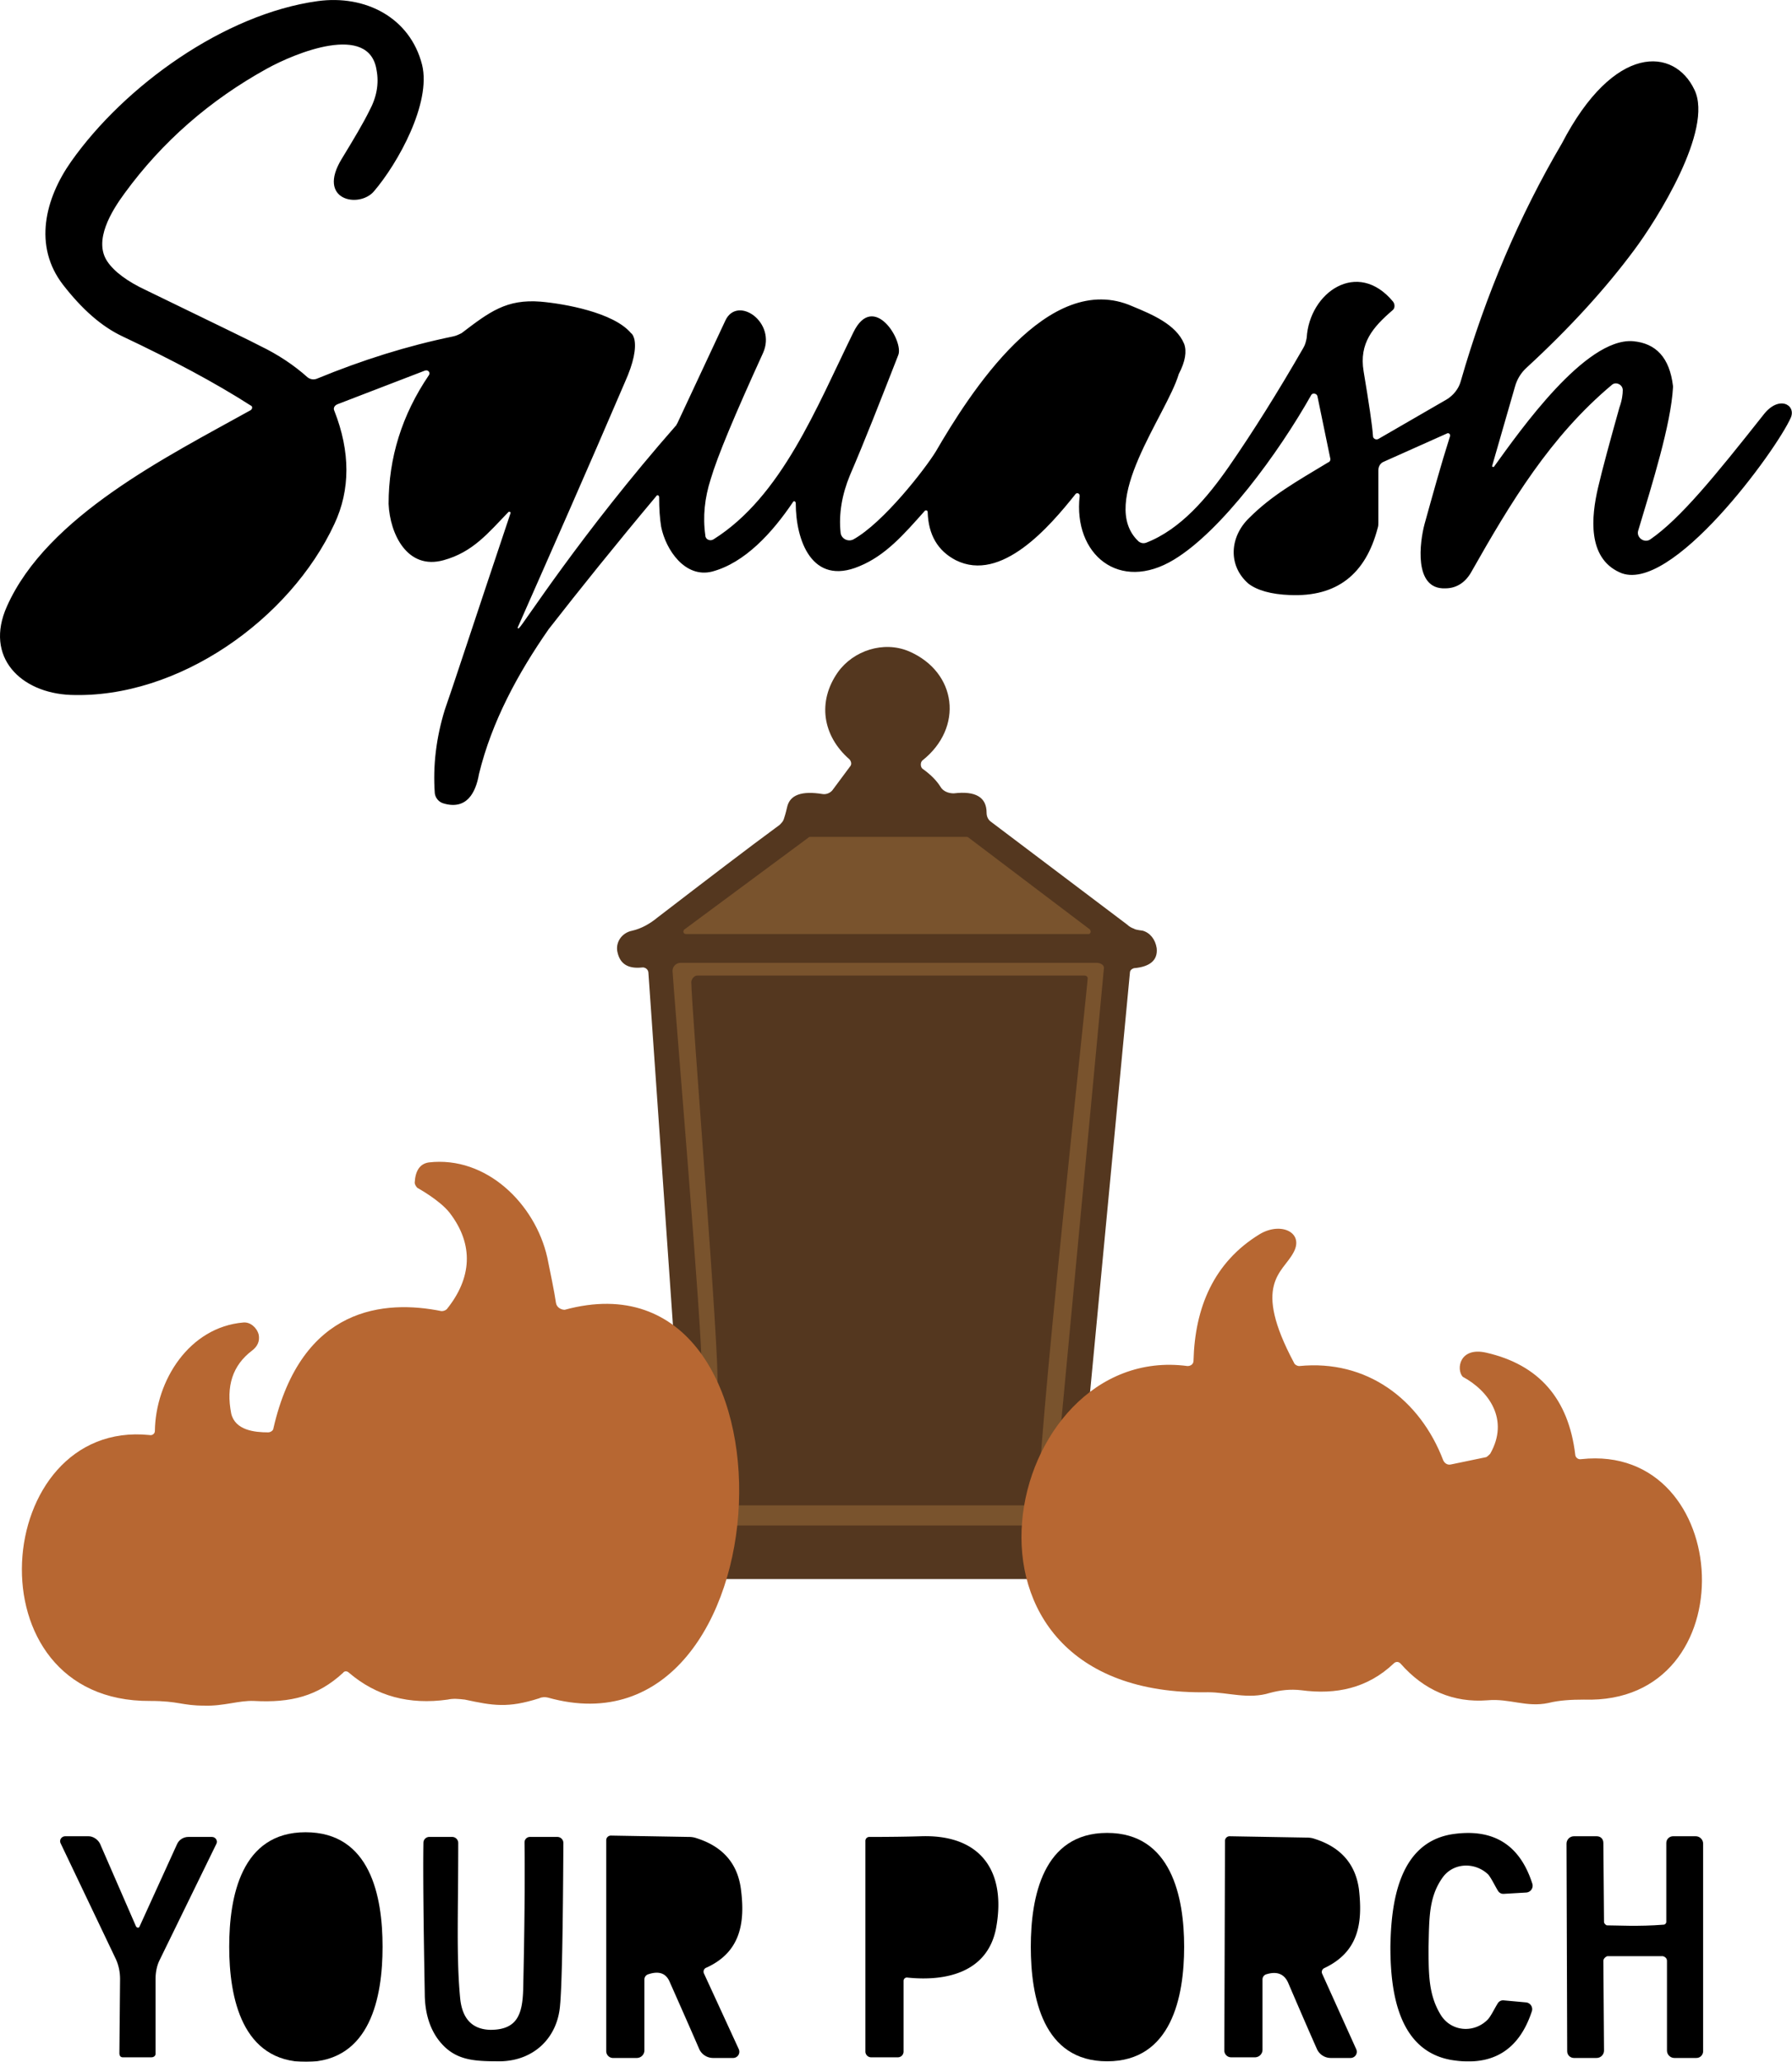 <?xml version="1.0" encoding="UTF-8" standalone="no"?>
<svg
   viewBox="0 0 267.6 307.8"
   version="1.1"
   id="svg45"
   width="267.6"
   height="307.8"
   xmlns="http://www.w3.org/2000/svg"
   xmlns:svg="http://www.w3.org/2000/svg">
  <defs
     id="defs45">
    <mask
       maskUnits="userSpaceOnUse"
       id="mask-powermask-path-effect399">
      <path
         id="mask-powermask-path-effect399_box"
         style="fill:#ffffff;fill-opacity:1"
         d="M 0.171,0.055 H 269.7 V 309.9 H 0.171 Z" />
      <g
         id="g399"
         fill="#000000"
         style="">
        <path
           d="m 231,48.89 q 4.7,-13.6 12.7,-25.61 2.2,-3.47 4.8,-5.62 a 0.52,0.52 0 0 1 0.8,0.31 c 0.3,1.78 0,3.56 -0.9,5.37 q -6.3,13.45 -17.1,25.75 a 0.18,0.18 0 0 1 -0.3,-0.2 z"
           id="path371" />
        <path
           d="m 88,53.59 c -7.3,11.9 -10.7,18.6 -18.3,25.2 q -1,0.8 -2,0.8 a 1.52,1.27 87.1 0 1 -1.3,-1.4 c -0.5,-8.2 8,-22.4 15.2,-26.5 q 3.2,-1.8 6.2,0.9 a 0.77,0.76 36.7 0 1 0.2,1 z"
           id="path372" />
        <path
           d="m 170.7,54.49 q -0.3,0.8 -0.9,1.6 -2.9,3.8 -8.6,11.7 c -3.3,4.6 -7.6,10.2 -12.1,12.3 a 1.31,1.31 0 0 1 -1.9,-1.2 c 0.3,-9.6 6.9,-18.8 14.1,-24.6 q 4,-3.2 8.7,-1.2 a 1.12,1.12 0 0 1 0.7,1.4 z"
           id="path373" />
        <path
           d="m 44.1,66.89 q 0.6,1.2 0.9,3.3 a 2.91,2.8 47.4 0 1 0,1 c -1.8,9.6 -8.7,17.2 -16.7,22.3 -5.7,3.6 -11.5,6.5 -18.1,5.7 q -2.3,-0.2 -3.6,-2.6 a 1.23,1.25 39.6 0 1 -0.1,-1 c 1.5,-4.2 4.7,-7.5 8.1,-10.4 q 12.9,-10.7 27.6,-18.9 a 1.38,1.38 0 0 1 1.9,0.6 z"
           id="path374" />
        <path
           d="m 199.9,74.49 a 0.45,0.44 73 0 1 0.6,0.4 c 0.6,5.2 -2.5,10.7 -8.5,9.7 a 1.79,1.79 0 0 1 -1.4,-2.4 c 1.5,-3.8 6,-5.9 9.3,-7.7 z"
           id="path375" />
        <circle
           cx="133.8"
           cy="107"
           r="4.62"
           id="circle375" />
        <path
           d="m 131.1,222.2 h -16.6 a 0.67,0.67 0 0 1 -0.6,-0.6 l -5.5,-71.4 a 0.67,0.67 0 0 1 0.7,-0.7 h 22 a 0.67,0.67 0 0 1 0.7,0.7 v 71.3 a 0.67,0.67 0 0 1 -0.7,0.7 z"
           id="path376" />
        <path
           d="m 152.8,222.3 h -15.7 a 0.64,0.64 0 0 1 -0.6,-0.7 v -71.4 a 0.64,0.64 0 0 1 0.6,-0.7 H 159 a 0.64,0.64 0 0 1 0.6,0.7 l -6.1,71.5 a 0.64,0.64 0 0 1 -0.7,0.6 z"
           id="path377" />
        <path
           d="m 57.8,241.2 a 0.26,0.26 0 0 1 0.4,-0.1 q 2.6,5.3 6.6,10.1 a 0.43,0.43 0 0 1 -0.3,0.7 q -5.2,-0.2 -9,-3.5 a 1.34,1.34 0 0 1 -0.2,-1.7 q 1.8,-2.7 2.5,-5.5 z"
           id="path378" />
        <path
           d="m 46.9,279.9 c 9.4,0.1 9,24 0.1,23.9 -8.9,-0.1 -8.3,-23.9 -0.1,-23.9 z"
           id="path379" />
        <path
           d="m 166.4,279.8 c 8.2,-0.1 8.4,24 0.2,24.1 -8.3,0 -8.5,-24 -0.2,-24.1 z"
           id="path380" />
        <path
           d="m 97.5,281 a 0.88,0.88 0 0 1 0.9,-0.9 h 3.5 a 4.31,4.48 0 0 1 4.3,4.5 v 2.1 a 4.31,4.48 0 0 1 -4.3,4.4 h -3.5 a 0.88,0.88 0 0 1 -0.9,-0.8 z"
           id="path381" />
        <path
           d="m 136.1,280.7 a 0.67,0.67 0 0 1 0.7,-0.7 h 3.2 a 4.42,4.28 0.3 0 1 4.4,4.3 v 3.1 a 4.42,4.28 0.3 0 1 -4.4,4.2 h -3.3 a 0.67,0.67 0 0 1 -0.6,-0.7 z"
           id="path382" />
        <path
           d="m 189.6,281 a 0.89,0.89 0 0 1 0.9,-0.9 h 3.6 a 4.45,4.45 0 0 1 4.4,4.5 v 2.2 a 4.45,4.45 0 0 1 -4.5,4.4 h -3.5 a 0.89,0.89 0 0 1 -0.9,-0.9 z"
           id="path383" />
        <path
           d="m 68.9,177.8 c 8.6,2.4 11.1,11.1 12,19.1 0.1,0.3 -0.2,0.5 -0.5,0.4 -2.3,-0.8 -4.9,-1.1 -7.9,-0.7 -0.4,0.1 -0.7,-0.3 -0.5,-0.7 3.3,-7 2.2,-12.9 -3.3,-17.7 -0.2,-0.1 0,-0.4 0.2,-0.4 z"
           id="path384" />
        <path
           d="m 189.8,204.8 c -0.8,-0.4 -5.5,-0.4 -6.4,0 -0.9,0.4 -0.8,0.1 -1,-0.7 0.2,-8.5 4,-12.8 6.2,-14 0.2,-0.3 0.6,0 0.5,0.3 -1.4,4.4 -1,8.9 1.3,13.5 0.1,0.4 0.3,1.3 -0.6,0.9 z"
           id="path385" />
        <path
           d="m 55.1,222.6 c -2.5,-3.2 -5.6,-5.4 -9.1,-6.7 -0.4,-0.2 -0.7,-0.7 -0.6,-1.2 0.7,-3.4 4.6,-17.4 19,-15 0.2,0.1 0.3,0.3 0.1,0.4 -7.5,6.2 -8.2,13.5 -8.8,22.3 0,0.4 -0.4,0.5 -0.6,0.2 z"
           id="path386" />
        <path
           d="M 75.2,199.5 C 99.5,199.2 98,252 75.9,252.2 53.4,252.5 51.4,199.8 75.2,199.5 Z"
           id="path387" />
        <path
           d="m 87.1,251.9 c -0.3,0 -0.4,-0.2 -0.3,-0.5 0,0 0,0 0,0 10.9,-10.8 13.8,-39.1 -0.4,-51.1 -0.1,-0.2 -0.1,-0.4 0.1,-0.5 0,0 0,0 0,0 26.2,-7.2 31.1,51.2 0.6,52.1 z"
           id="path388" />
        <path
           d="m 32.8,204.7 c -1.2,3.1 -1.3,6.2 -0.3,9.2 0.2,0.4 0,1 -0.5,0.8 -0.5,-0.2 -2.8,-0.2 -3.6,0 -0.7,0.1 -0.6,-0.3 -0.6,-0.7 0.1,-3.9 1.6,-7.1 4.5,-9.6 0.2,-0.2 0.5,0 0.5,0.3 z"
           id="path389" />
        <path
           d="m 226.1,208.1 a 0.32,0.32 0 0 1 0.4,-0.4 q 5.8,3.5 6.2,10.2 a 0.95,0.94 4.1 0 1 -1.1,1 q -2,-0.4 -4,0.4 a 0.46,0.46 0 0 1 -0.6,-0.5 q 2,-5.9 -0.9,-10.7 z"
           id="path390" />
        <path
           d="m 187.3,250.9 c -19.2,0 -18,-44 0,-44.1 17.8,0.1 19.2,44.1 0,44.1 z"
           id="path391" />
        <path
           d="m 197.4,250.6 c 0,0 -0.7,0.2 -0.2,-0.5 10,-11.8 7.9,-33.4 -0.3,-41.4 -0.3,-0.2 -0.1,-0.7 0.2,-0.7 7.8,-0.3 14.3,5.4 16.7,12.4 0.1,0.4 0,0.7 -0.3,0.9 -8.2,6.4 -10.1,14.6 -5.6,24.8 0.1,0.3 0,0.7 -0.2,0.9 -2.9,2.5 -6.3,3.6 -10.3,3.6 z"
           id="path392" />
        <path
           d="m 176.4,250.7 c -25.9,0.1 -25.7,-42.6 -0.3,-42.5 0.3,0 0.6,0.4 0.3,0.7 -7.1,6.8 -10.4,29.7 0.2,41.1 0.3,0.3 0.1,0.7 -0.2,0.7 z"
           id="path393" />
        <path
           d="m 31.4,217.5 c 14.4,-0.2 16.2,35.4 0.2,35.5 -16,0.1 -14.6,-35.5 -0.2,-35.5 z"
           id="path394" />
        <path
           d="m 22,252.6 c -19.7,-2 -19.7,-34.2 0.2,-34.8 0.3,0 0.6,0.5 0.4,0.8 -6.5,9.9 -6.5,23.5 -0.1,33.4 0.1,0.3 -0.1,0.6 -0.5,0.6 z"
           id="path395" />
        <path
           d="m 41,252.3 c -0.4,0 -0.6,-0.5 -0.4,-0.8 6.7,-8.8 6.5,-24.4 -0.5,-33 -0.2,-0.3 0,-0.8 0.4,-0.8 19.6,0.1 20.1,33.9 0.5,34.6 z"
           id="path396" />
        <path
           d="m 230.6,252.7 c -14.4,-0.3 -14.2,-31.4 0.7,-31.1 14.7,0.4 13.4,31.4 -0.7,31.1 z"
           id="path397" />
        <path
           d="m 239.4,252.2 c -0.2,0 -0.4,-0.3 -0.2,-0.5 6.2,-7.8 6.4,-21.7 0.2,-29.8 -0.2,-0.2 0,-0.5 0.2,-0.5 17.5,1.1 17.3,29.9 -0.2,30.8 z"
           id="path398" />
        <path
           d="m 221.6,252.3 c -17.3,-1.9 -17.1,-30.1 0.3,-30.5 0.4,0 1.7,0 0.5,1.3 -7.9,9.3 -4.2,23.9 -0.3,28.6 0.1,0.2 0,0.6 -0.5,0.6 z"
           id="path399" />
      </g>
    </mask>
  </defs>
  <g
     id="g287"
     mask="url(#mask-powermask-path-effect399)"
     transform="translate(-1.171,-1.055)">
    <path
       d="m 78.7,94.79 c 0.5,-0.3 9.1,-13.9 23.5,-30.3 0,-0.1 0,-0.1 0.1,-0.2 l 7.2,-15.4 c 1.8,-3.8 7.7,0.3 5.6,4.9 -4.2,9.2 -6.8,15.4 -7.8,18.8 -0.9,2.8 -1.2,5.6 -0.8,8.4 0,0.6 0.7,0.9 1.2,0.6 10.2,-6.4 15.4,-19.7 20.9,-30.9 3,-6.2 7.6,1.3 6.7,3.4 -2.7,6.9 -5,12.8 -7.2,17.9 -1.2,2.9 -1.7,5.8 -1.4,8.6 0.1,0.9 1.1,1.4 1.9,1 4.5,-2.5 10.7,-10.5 12.3,-13.1 5,-8.6 16.8,-27.3 29.4,-21.7 2.9,1.2 6.5,2.7 7.7,5.6 0.4,1.1 0.2,2.6 -0.8,4.5 -1.8,6.1 -12.2,19.2 -6,25 0.4,0.3 0.8,0.3 1.1,0.2 5.2,-2 9.2,-6.8 12.4,-11.4 3.6,-5.2 7.3,-11.1 11.1,-17.7 0.3,-0.5 0.4,-1 0.5,-1.5 0.4,-6.8 7.6,-11.8 12.9,-5.4 0.3,0.4 0.3,1 -0.1,1.3 -2.9,2.5 -5,4.9 -4.3,9.1 0.8,4.8 1.3,8.1 1.4,9.7 0,0.3 0.4,0.6 0.8,0.4 l 10.2,-5.9 c 1,-0.6 1.8,-1.6 2.1,-2.7 3.7,-12.9 8.8,-24.8 15.1,-35.51 7.8,-15.02 16.8,-14.36 19.8,-8.03 2.9,5.96 -5.7,19.54 -9,23.94 -4.3,5.8 -9.7,11.7 -16,17.5 -0.9,0.8 -1.5,1.8 -1.8,2.9 l -3.4,11.8 c -0.1,0.1 0.2,0.3 0.3,0.1 3.9,-5.4 13.6,-19.2 20.7,-18.7 3.5,0.3 5.5,2.5 6,6.7 0,0.1 0,0.1 0,0.2 -0.3,5.5 -3.1,14.4 -5.2,21.4 -0.3,1 0.9,1.9 1.8,1.3 4.5,-3.1 9.7,-9.5 16.9,-18.6 2.3,-3 4.9,-1.5 4.1,0.4 -2.1,4.8 -18,26.7 -25.6,23.1 -4.8,-2.2 -4.2,-8.3 -3.2,-12.6 0.7,-3 1.8,-7 3.2,-12 0.4,-1.1 0.5,-2 0.5,-2.6 0,-0.8 -1,-1.3 -1.6,-0.8 -9.2,7.7 -15.1,17.5 -21.1,28.1 -0.9,1.5 -2.2,2.3 -3.8,2.3 -4.8,0.2 -3.8,-7 -3.1,-9.6 1.2,-4.3 2.4,-8.7 3.8,-13.1 0.1,-0.3 -0.2,-0.6 -0.5,-0.4 l -9.4,4.2 c -0.5,0.2 -0.8,0.7 -0.8,1.3 v 7.8 c 0,0.3 0,0.5 -0.1,0.8 -1.8,6.9 -6.1,10.3 -13.1,10 -2.8,-0.1 -4.9,-0.7 -6.2,-1.7 -3.1,-2.7 -2.8,-7 0.1,-9.8 3.4,-3.4 7,-5.4 11.8,-8.3 0.3,-0.1 0.4,-0.4 0.3,-0.7 l -1.9,-9.2 c -0.1,-0.4 -0.7,-0.5 -0.9,-0.2 -4.9,8.7 -13.4,20.3 -20.5,24.6 -8.2,5 -15.1,-0.8 -14.1,-9.5 0,-0.4 -0.4,-0.5 -0.6,-0.3 -3.9,4.9 -11.1,13.3 -17.9,9.9 -2.7,-1.4 -4.1,-3.8 -4.2,-7.2 0,-0.2 -0.2,-0.3 -0.4,-0.2 -3.2,3.6 -5.9,6.7 -9.8,8.3 -7.1,3 -9.5,-3.9 -9.5,-9.4 0,-0.3 -0.3,-0.4 -0.4,-0.2 -3.1,4.6 -7.2,9.1 -12.1,10.4 -4,1 -6.9,-3.2 -7.6,-6.7 -0.2,-1.2 -0.3,-2.7 -0.3,-4.4 0,-0.3 -0.3,-0.4 -0.4,-0.2 -6.2,7.4 -11.5,14 -16.1,19.9 -4.6,6.61 -8.5,13.81 -10.4,21.61 -0.5,2.9 -1.9,5.4 -5.3,4.4 -0.7,-0.2 -1.2,-0.8 -1.3,-1.5 -0.3,-4.1 0.2,-8.3 1.5,-12.5 1,-2.8 4.2,-12.61 9.8,-29.31 0.1,-0.2 -0.2,-0.3 -0.3,-0.2 -3,3.1 -5.3,6 -9.7,7.2 -5.4,1.5 -8,-3.9 -8.2,-8.4 0,-6.9 2,-13.3 6,-19.2 0.3,-0.4 -0.1,-0.9 -0.6,-0.7 l -13,5 c -0.5,0.2 -0.7,0.6 -0.5,1 2.4,6.1 2.4,11.8 0,16.9 -6.6,14.2 -23.3,26.11 -39.4,25.51 -7.4,-0.3 -12.9,-5.61 -9.5,-13.21 6,-13.5 24,-22.4 36.4,-29.3 0.3,-0.2 0.3,-0.6 0,-0.7 -5.3,-3.4 -11.7,-6.8 -19.1,-10.3 -3.2,-1.5 -6.1,-4.1 -8.9,-7.7 -4.5,-5.8 -2.7,-12.9 1.2,-18.43 8,-11.33 22.9,-22.02 36.8,-23.94 7.1,-0.98 13.8,2.43 15.6,9.5 1.4,5.71 -3.6,14.71 -7.2,18.91 -2.2,2.56 -8.6,1.36 -4.8,-4.86 1.9,-3.11 3.3,-5.49 4.1,-7.13 1.1,-2.02 1.5,-4.07 1.1,-6.14 C 56.3,4.44 45.3,8.94 41,11.32 c -8.5,4.7 -15.6,10.89 -21.2,18.56 -2,2.71 -4.7,7.11 -2.6,10.21 1,1.5 3,3 5.8,4.3 10.5,5.1 16.1,7.8 17,8.3 2.7,1.3 5.1,2.9 7.1,4.7 0.4,0.3 0.9,0.4 1.4,0.2 6.8,-2.8 13.5,-4.9 20.3,-6.3 0.5,-0.1 0.9,-0.3 1.3,-0.5 4.2,-3.2 6.7,-5.1 11.8,-4.7 3.5,0.3 10.9,1.6 13.5,4.7 0.3,0.2 0.4,0.6 0.5,0.9 0.3,1.4 -0.1,3.5 -1.4,6.4 -5.7,13.3 -11.1,25.5 -16,36.6 -0.1,0.1 0.1,0.3 0.2,0.1 z"
       id="path1" />
    <path
       d="m 214.5,291.7 c 0,4.2 0,7.3 1.9,10.3 1.6,2.4 4.9,2.6 6.9,0.6 0.5,-0.5 1,-1.6 1.5,-2.4 a 0.93,0.92 18.4 0 1 0.9,-0.5 l 3.3,0.3 a 1.02,1.02 0 0 1 0.9,1.4 q -2.9,8.7 -12,7.2 c -8,-1.4 -9.1,-10.3 -9.1,-16.9 0.1,-6.5 1.2,-15.5 9.2,-16.8 q 9.2,-1.4 12,7.4 a 1.02,1.02 0 0 1 -0.9,1.3 l -3.4,0.2 a 0.92,0.93 72.2 0 1 -0.8,-0.4 c -0.5,-0.8 -1,-1.9 -1.5,-2.5 -2,-1.9 -5.3,-1.8 -6.9,0.6 -2,2.9 -1.9,6.1 -2,10.2 z"
       id="path2" />
    <path
       d="m 46.8,274.6 c 9.7,0 11.5,9.6 11.5,17.1 0,7.5 -1.8,17.1 -11.4,17.2 -9.6,0 -11.5,-9.6 -11.5,-17.2 0,-7.5 1.8,-17.1 11.4,-17.1 z"
       id="path3" />
    <path
       d="m 155.1,291.7 c 0,-7.4 1.8,-17 11.4,-17 9.6,0 11.5,9.6 11.5,17 0,7.5 -1.9,17.1 -11.5,17.1 -9.6,0 -11.4,-9.6 -11.4,-17.1 z"
       id="path4" />
    <path
       d="m 91.7,275.8 a 0.69,0.69 0 0 1 0.7,-0.7 l 11.6,0.2 a 3.66,3.79 54.3 0 1 0.9,0.1 q 6.1,1.8 6.9,7.6 c 0.7,5.2 -0.1,9.5 -5.1,11.8 a 0.64,0.64 0 0 0 -0.4,0.9 l 5.2,11.3 a 0.93,0.93 0 0 1 -0.9,1.3 h -2.9 a 2.27,2.28 78 0 1 -2.1,-1.3 q -1.6,-3.7 -4.4,-10 -0.8,-2 -3.2,-1.2 a 0.8,0.81 80.3 0 0 -0.6,0.8 v 10.6 a 1.14,1.14 0 0 1 -1.1,1.1 h -3.5 a 1.02,1.02 0 0 1 -1.1,-1 z"
       id="path5" />
    <path
       d="m 184.1,275.9 a 0.69,0.69 0 0 1 0.7,-0.7 l 11.5,0.2 a 3.64,3.77 54.4 0 1 0.9,0.1 q 6.1,1.8 6.9,7.6 c 0.6,5.2 -0.1,9.4 -5.2,11.8 a 0.63,0.64 65.2 0 0 -0.3,0.8 l 5.1,11.3 a 0.92,0.93 78.1 0 1 -0.9,1.3 h -2.9 a 2.26,2.27 78.2 0 1 -2.1,-1.4 q -1.6,-3.6 -4.3,-9.9 -0.9,-1.9 -3.2,-1.2 a 0.8,0.8 0 0 0 -0.6,0.8 v 10.5 a 1.13,1.13 0 0 1 -1.2,1.1 H 185 a 1.01,1.01 0 0 1 -1,-1 z"
       id="path6" />
    <path
       d="m 22,288.7 5.6,-12.3 c 0.3,-0.7 1,-1.1 1.7,-1.1 h 3.5 c 0.6,0 0.9,0.6 0.7,1 L 25,293.7 c -0.4,0.8 -0.6,1.8 -0.6,2.8 v 11.2 c 0,0.3 -0.3,0.5 -0.6,0.5 -1.2,0 -2.9,0 -4.3,0 -0.3,0 -0.5,-0.2 -0.5,-0.6 l 0.1,-11.1 c 0,-1 -0.2,-2 -0.6,-2.9 l -8.3,-17.4 c -0.2,-0.5 0.2,-1 0.7,-1 h 3.5 c 0.7,0 1.4,0.5 1.7,1.1 l 5.4,12.4 c 0.2,0.2 0.4,0.2 0.5,0 z"
       id="path7" />
    <path
       d="m 79.5,276.1 a 0.81,0.81 0 0 1 0.8,-0.8 h 4.1 a 0.9,0.9 0 0 1 0.9,0.9 q -0.1,20.2 -0.5,24.3 c -0.4,4.8 -3.9,8.2 -8.9,8.3 -4.1,0 -7,-0.1 -9.4,-3.4 q -1.9,-2.7 -1.9,-6.8 -0.3,-16.4 -0.2,-22.4 a 0.88,0.88 0 0 1 0.9,-0.9 h 3.4 a 0.91,0.91 0 0 1 0.9,0.9 c 0,10.6 -0.3,17.2 0.3,23.3 q 0.5,4.5 4.5,4.6 c 4,0 4.8,-2.3 4.9,-6.1 q 0.3,-13.2 0.2,-21.9 z"
       id="path8" />
    <path
       d="m 136.7,296.3 a 0.5,0.5 0 0 0 -0.6,0.5 v 10.6 a 0.85,0.86 0 0 1 -0.8,0.8 h -4.1 a 0.87,0.87 0 0 1 -0.8,-0.8 v -31.5 a 0.59,0.59 0 0 1 0.6,-0.6 q 4.5,0 7.7,-0.1 c 9,-0.3 12.8,5.3 11.2,13.8 -1.3,6.5 -7.4,7.9 -13.2,7.3 z"
       id="path9" />
    <path
       d="m 249.6,288.4 c 0.2,0 0.4,-0.2 0.4,-0.4 v -11.8 c 0,-0.6 0.5,-1 1,-1 h 3.4 c 0.6,0 1.1,0.5 1.1,1.1 v 31 c 0,0.5 -0.4,1 -1,1 h -3.3 c -0.6,0 -1.1,-0.5 -1.1,-1.1 v -13.4 c 0,-0.4 -0.3,-0.6 -0.6,-0.7 -0.7,0 -7.7,0 -8.3,0 -0.3,0.1 -0.6,0.4 -0.6,0.7 l 0.1,13.4 c 0,0.6 -0.5,1.1 -1.1,1.1 h -3.4 c -0.5,0 -1,-0.4 -1,-1 l -0.1,-31 c 0,-0.6 0.5,-1.1 1.1,-1.1 h 3.4 c 0.6,0 1,0.4 1,1 l 0.1,11.8 c 0,0.2 0.2,0.4 0.4,0.5 1.5,0 4.7,0.2 8.5,-0.1 z"
       id="path10" />
    <path
       d="m 161.3,236.8 h -57 L 98,146.3 c 0,-0.5 -0.5,-0.9 -1,-0.8 -2,0.2 -3.2,-0.5 -3.6,-2.2 -0.4,-1.5 0.6,-3 2.2,-3.3 1.3,-0.3 2.6,-1 3.8,-2 7.3,-5.6 13.3,-10.2 18.2,-13.8 0.2,-0.2 0.5,-0.5 0.6,-0.8 0.1,-0.3 0.3,-0.9 0.5,-1.8 0.4,-1.9 2.2,-2.5 5.3,-2 0.6,0.1 1.2,-0.2 1.5,-0.6 l 2.6,-3.5 c 0.3,-0.3 0.2,-0.8 -0.1,-1.1 -4,-3.5 -4.8,-8.6 -1.7,-13 2.3,-3.21 6.8,-4.71 10.6,-3.11 7.2,3.11 8.2,11.41 2,16.31 -0.3,0.3 -0.3,0.9 0,1.2 1.4,1 2.2,1.9 2.7,2.7 0.4,0.7 1.2,1 2,1 3.3,-0.4 4.9,0.6 4.9,2.9 0,0.5 0.2,1 0.6,1.3 l 20.4,15.4 c 0.3,0.3 0.7,0.5 1,0.6 0.1,0.1 0.5,0.2 1.3,0.3 1.1,0.3 1.9,1.3 2.1,2.6 0.2,1.8 -1,2.8 -3.4,3 -0.3,0.1 -0.6,0.3 -0.6,0.7 z"
       id="path11"
       style="fill:#54371f" />
    <path
       fill="#79532d"
       d="m 145.8,126.1 18.1,13.7 c 0.2,0.2 0.2,0.6 -0.1,0.7 -0.1,0 -0.1,0 -0.2,0 h -60 c -0.3,0 -0.5,-0.3 -0.3,-0.6 0,0 0,-0.1 0.1,-0.1 l 18.5,-13.7 c 0.1,-0.1 0.2,-0.1 0.2,-0.1 h 23.4 c 0.1,0 0.2,0 0.3,0.1 z"
       style="stroke-width:1"
       id="path12" />
    <path
       d="m 155.3,225.8 v 3 h -45 v -3 z"
       id="path13"
       style="fill:#79532d" />
    <path
       d="m 158.5,225.5 c -1.2,0.9 -1.3,-0.9 -2.2,0.2 -0.6,-5.5 7.3,-77.7 7.3,-78.6 0,-0.2 -0.2,-0.4 -0.5,-0.4 h -57.8 c -0.4,0 -0.8,0.4 -0.9,0.9 0,3.7 4.3,56.3 3.9,60.4 l -2.4,-3 c 0.4,-2.2 -4.3,-57.9 -4.3,-59 0,-0.7 0.6,-1.2 1.2,-1.2 H 165 c 0.1,0 1.2,0.1 1,1 z"
       id="path14"
       style="fill:#79532d" />
    <path
       d="m 181.6,253.7 c -42.3,0.8 -30.8,-52.4 -3.1,-48.7 0.5,0 0.9,-0.3 0.9,-0.8 0.2,-7.9 3,-14.7 9.9,-18.9 3.2,-1.9 6.7,-0.2 5,2.8 -1.6,3 -6.2,4.6 0.1,16.4 0.1,0.3 0.5,0.5 0.8,0.5 10,-1 18,4.9 21.5,14.1 0.2,0.4 0.6,0.7 1.1,0.6 l 5.3,-1.1 c 0.2,-0.1 0.4,-0.3 0.6,-0.5 2.9,-5.1 -0.2,-9.4 -4.1,-11.5 -1,-1.1 -0.5,-4.5 3.5,-3.6 7.9,1.8 12.3,6.9 13.3,15.2 0,0.4 0.4,0.8 0.9,0.7 22.9,-2.5 25,36.7 0.4,35.9 -1.9,0 -3.7,0.1 -5.3,0.5 -3.3,0.7 -5.8,-0.7 -9.1,-0.4 -5.1,0.4 -9.5,-1.5 -13,-5.5 -0.3,-0.3 -0.7,-0.3 -1,0 -3.9,3.7 -8.6,4.7 -13.8,4 -1.7,-0.2 -3.2,0 -4.7,0.4 -3.2,1 -6.3,-0.1 -9.2,-0.1 z"
       id="path15"
       style="fill:#b76732" />
    <path
       d="m 85.5,196.6 c 36.7,-10 33.5,68 -2.5,57.9 -0.4,-0.1 -0.9,-0.1 -1.3,0.1 -4.7,1.5 -6.9,1.1 -11.1,0.2 -0.9,-0.1 -1.7,-0.2 -2.6,0 -5.7,0.8 -10.6,-0.5 -14.7,-4 -0.3,-0.3 -0.7,-0.3 -0.9,0 -3.8,3.5 -7.8,4.5 -13.3,4.2 -2.2,-0.1 -4.6,0.8 -7.4,0.7 -3.4,0 -3.8,-0.7 -8.1,-0.7 -27.3,0.2 -23.7,-42.1 -0.1,-39.7 0.4,0.1 0.8,-0.2 0.8,-0.6 0.1,-7.5 5.1,-15.5 13.2,-16.2 1,-0.1 2,0.7 2.3,1.8 0.2,1 -0.2,1.8 -1,2.4 -2.9,2.2 -3.9,5.3 -3.1,9.4 0.6,2.5 3.5,2.8 5.5,2.8 0.4,0 0.8,-0.3 0.8,-0.6 4.2,-18.3 16.7,-19.2 25.1,-17.5 0.3,0 0.6,-0.1 0.8,-0.3 3.7,-4.6 4.1,-9.6 0.4,-14.4 -1.5,-1.9 -4.8,-3.7 -4.8,-3.7 -0.2,-0.2 -0.4,-0.5 -0.4,-0.8 0.1,-1.8 0.8,-2.8 2.1,-3 8.6,-1 15.9,6.2 17.7,14.2 0.5,2.5 1,4.8 1.3,6.8 0.1,0.6 0.7,1 1.3,1 z"
       id="path16"
       style="fill:#b76732" />
  </g>
</svg>
